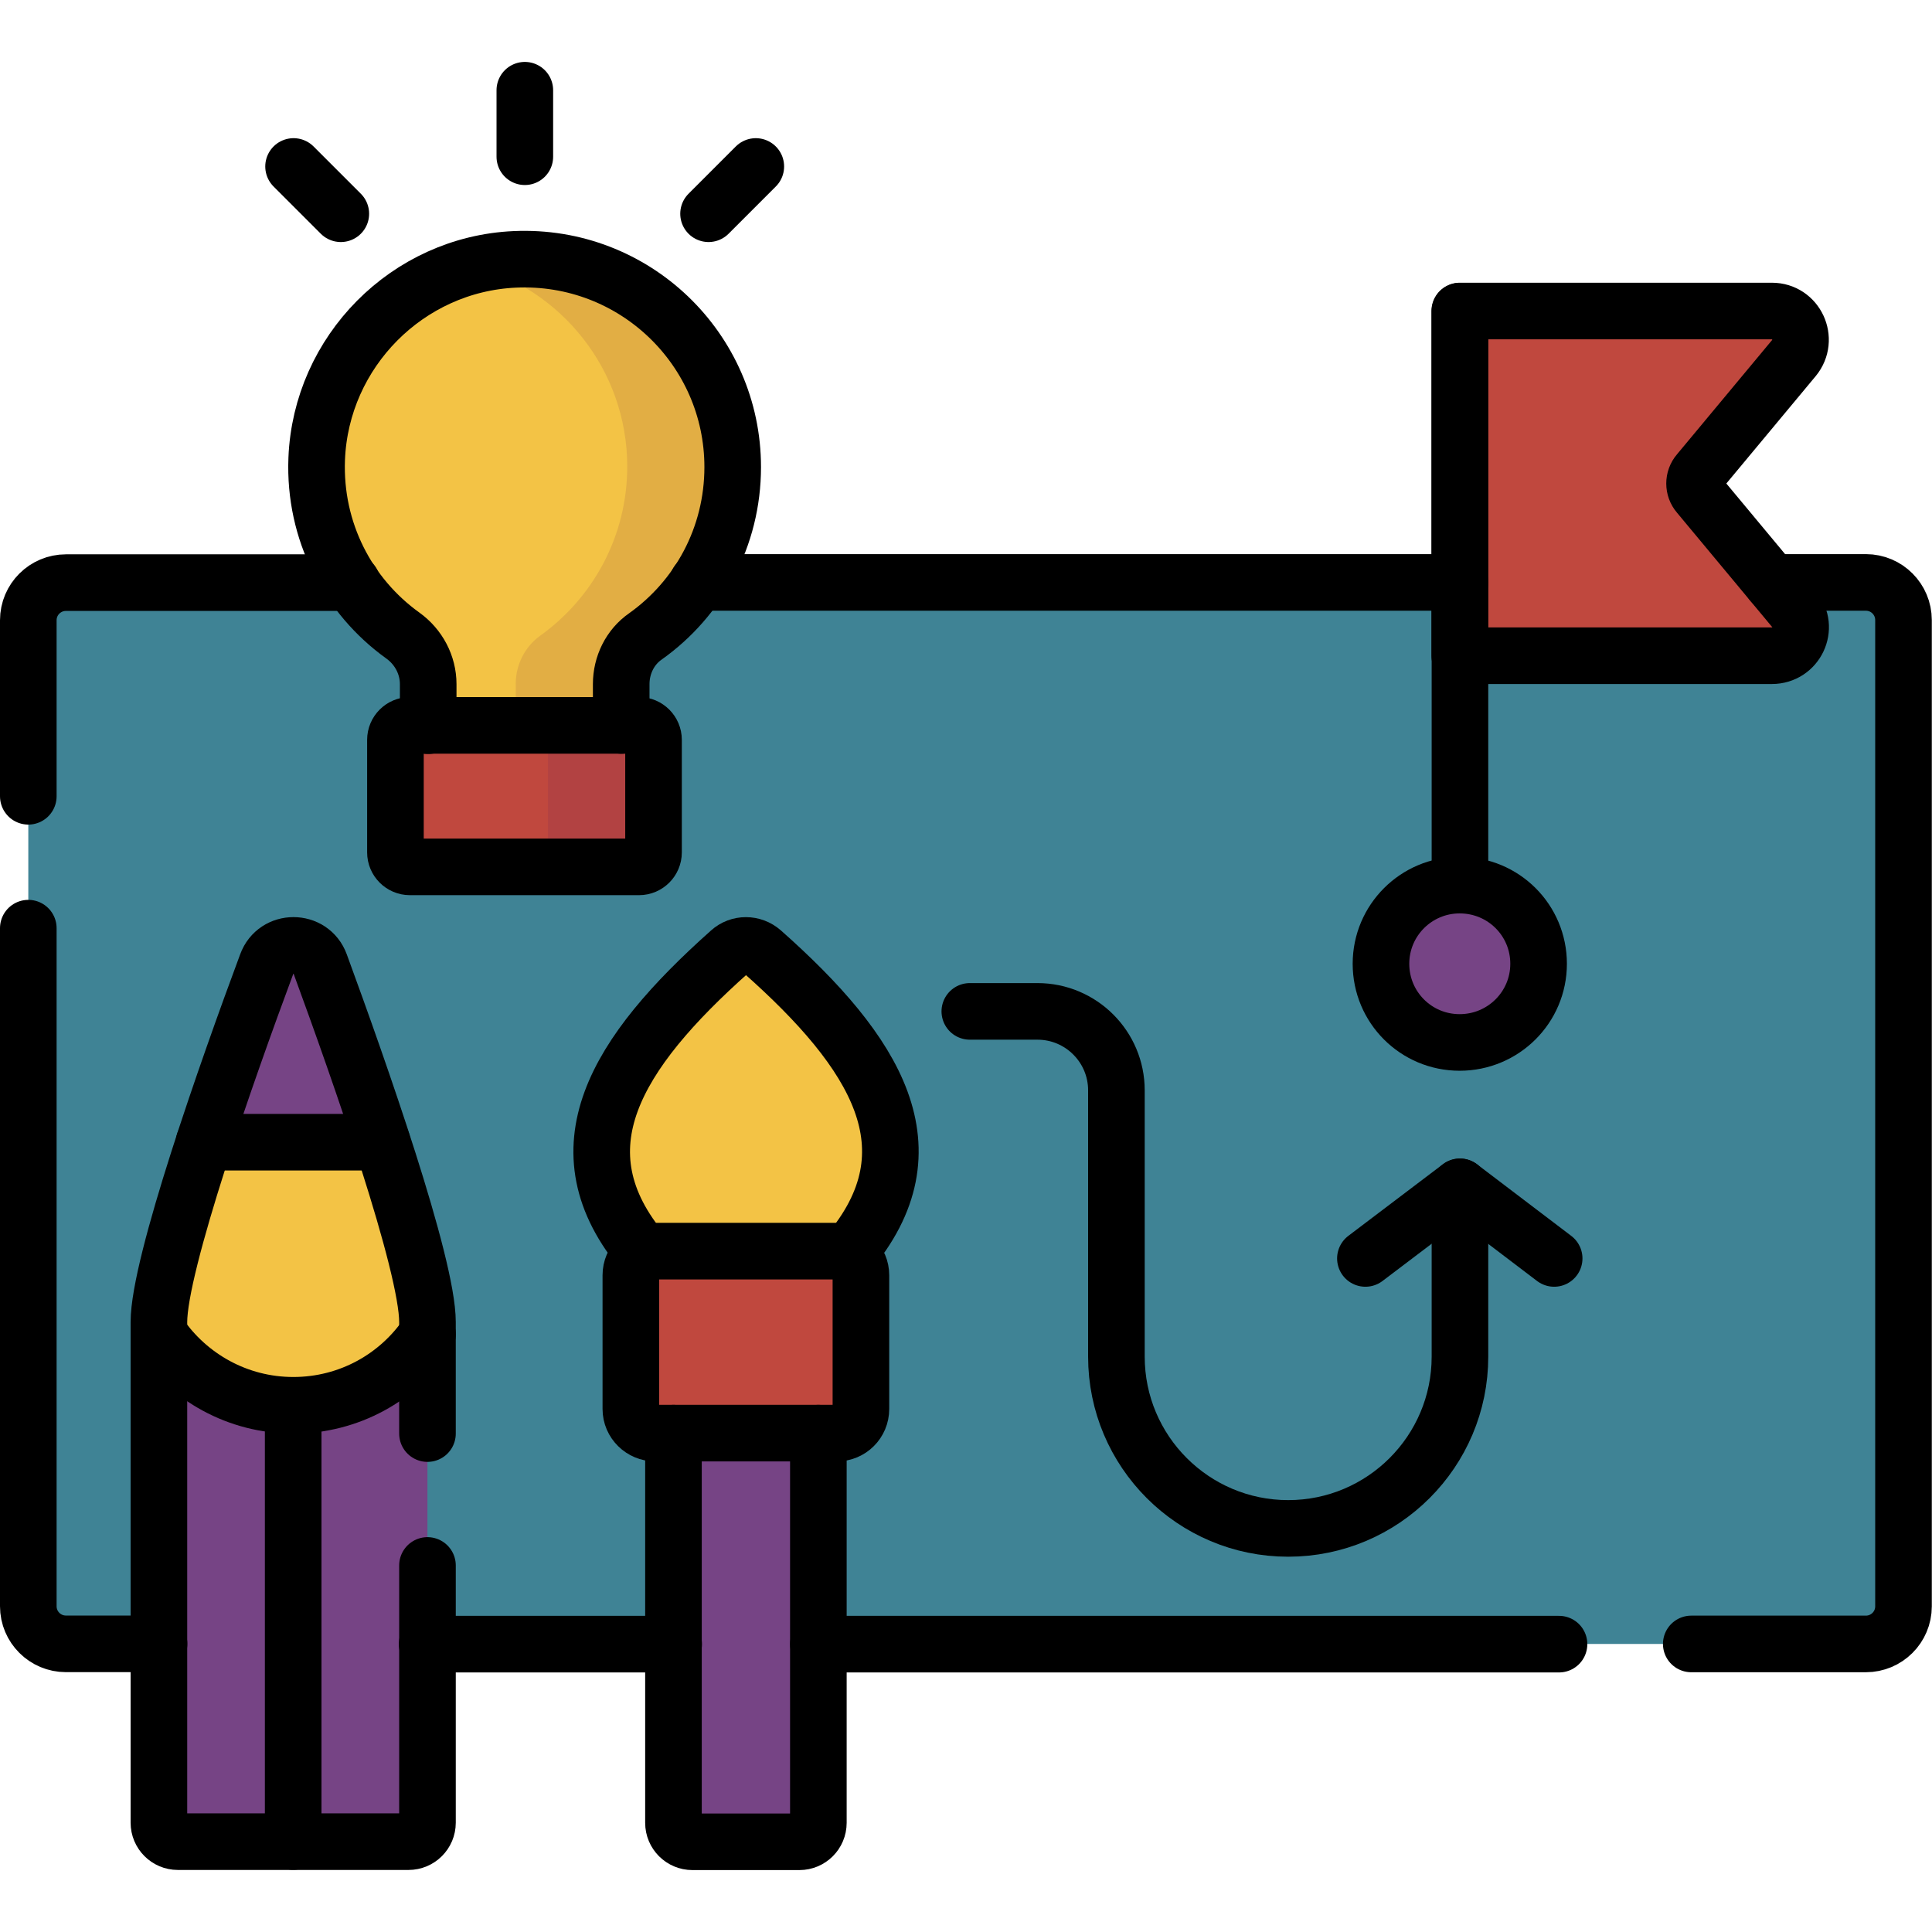 <?xml version="1.0" encoding="utf-8"?>
<!-- Generator: Adobe Illustrator 27.2.0, SVG Export Plug-In . SVG Version: 6.00 Build 0)  -->
<svg version="1.1" id="svg4686" xmlns:svg="http://www.w3.org/2000/svg"
	 xmlns="http://www.w3.org/2000/svg" xmlns:xlink="http://www.w3.org/1999/xlink" x="0px" y="0px" viewBox="0 0 682.7 682.7"
	 style="enable-background:new 0 0 682.7 682.7;" xml:space="preserve">
<style type="text/css">
	.st0{fill:none;}
	.st1{fill:#3F8395;}
	.st2{fill:#F3C345;}
	.st3{fill:#764485;}
	.st4{fill:#C0483E;}
	.st5{fill:#E2AE44;}
	.st6{fill:#B24242;}
	.st7{fill:#F59F49;}
	.st8{fill:none;stroke:#000000;stroke-width:20;stroke-linecap:round;stroke-linejoin:round;stroke-miterlimit:13.333;}
	.st9{fill:#764485;stroke:#000000;stroke-width:20;stroke-linecap:round;stroke-linejoin:round;stroke-miterlimit:13.333;}
</style>
<rect y="0" class="st0" width="682.7" height="682.7"/>
<g id="g4702" transform="translate(7.5,347.61)">
	<path id="path4704" class="st1" d="M2.5-128.4V220c0,7.4,6,13.3,13.3,13.3h636c7.4,0,13.3-6,13.3-13.3v-348.4
		c0-7.4-6-13.3-13.3-13.3h-636C8.5-141.8,2.5-135.8,2.5-128.4"/>
</g>
<g id="g4706" transform="translate(494.5,357.61)">
	<path id="path4708" class="st1" d="M164.8-151.8h-40c7.4,0,13.3,6,13.3,13.3V210c0,7.4-6,13.3-13.3,13.3h40c7.4,0,13.3-6,13.3-13.3
		v-348.4C178.2-145.8,172.2-151.8,164.8-151.8"/>
</g>
<g id="g4710" transform="translate(193.427,259.825)">
	<path id="path4712" class="st2" d="M64.5,76.4c-46,40.9-67.3,79.6-13.6,122.7h38.5c53.8-43.1,32.4-81.8-13.6-122.7
		C72.7,73.5,67.7,73.5,64.5,76.4"/>
</g>
<g id="g4714" transform="translate(178.545,137.559)">
	<path id="path4716" class="st3" d="M59.5,361.7v144.8c0,3.7,3,6.7,6.7,6.7H104c3.7,0,6.7-3,6.7-6.7V361.7H59.5z"/>
</g>
<g id="g4718" transform="translate(167.22,138.603)">
	<path id="path4720" class="st4" d="M55.7,359.3V312c0-4.7,3.8-8.5,8.5-8.5h64.3c4.7,0,8.5,3.8,8.5,8.5v47.3c0,4.7-3.8,8.5-8.5,8.5
		H64.3C59.6,367.8,55.7,364,55.7,359.3"/>
</g>
<g id="g4722" transform="translate(42.143,161.606)">
	<path id="path4724" class="st3" d="M14,305.6c0,49.4,0,150.1,0,176.9c0,3.7,3,6.7,6.7,6.7h81.5c3.7,0,6.7-3,6.7-6.7
		c0-26.1,0-122.4,0-176.9c0-20.4-24.1-88.9-37.9-126.5c-3.2-8.8-15.7-8.8-18.9,0C38.2,216.7,14,285.2,14,305.6"/>
</g>
<g id="g4726" transform="translate(84.795,256.493)">
	<path id="path4728" class="st2" d="M28.3,84.2c4.9,13.3,11.1,30.4,17,47.9c10.9,32.1,20.9,65.4,20.9,78.6v4.3
		c-10.3,15.2-27.7,25.1-47.4,25.1c-19.7,0-37.1-10-47.4-25.1v-4.3c0-13.2,10.1-46.5,20.9-78.6c5.9-17.5,12.1-34.6,17-47.9
		C12.6,75.4,25,75.4,28.3,84.2"/>
</g>
<g id="g4730" transform="translate(70.596,256.493)">
	<path id="path4732" class="st3" d="M23.5,84.2c-6.3,17.1-14.7,40.5-22,62.9h62.9c-7.3-22.4-15.7-45.8-22-62.9
		C39.2,75.4,26.8,75.4,23.5,84.2"/>
</g>
<g id="g4734" transform="translate(194.169,388.312)">
	<path id="path4736" class="st2" d="M64.7-223.4c0-41.7-34.8-75.3-77-73.4c-37.9,1.7-68.5,32.6-69.9,70.5
		c-1,25.7,11.2,48.6,30.4,62.4c5.6,4,9,10.4,9,17.2v35.3h68.2v-35.3c0-6.7,3.1-13.1,8.6-16.9C52.6-176.9,64.7-198.7,64.7-223.4"/>
</g>
<g id="g4738" transform="translate(136.447,443.365)">
	<path id="path4740" class="st5" d="M45.5-351.9c-5.2,0.2-10.3,1.1-15.1,2.3c31.5,8.3,54.8,37,54.8,71.1c0,24.7-12.2,46.5-30.8,59.8
		c-5.4,3.9-8.6,10.3-8.6,16.9v35.3H83v-35.3c0-6.7,3.1-13.1,8.6-16.9c18.7-13.3,30.8-35.1,30.8-59.8
		C122.4-320.2,87.6-353.8,45.5-351.9"/>
</g>
<g id="g4742" transform="translate(104.833,315.92)">
	<path id="path4744" class="st4" d="M34.9-54.5v39.8c0,2.8,2.3,5.1,5.1,5.1h81c2.8,0,5.1-2.3,5.1-5.1v-39.8c0-2.8-2.3-5.1-5.1-5.1
		h-81C37.2-59.6,34.9-57.3,34.9-54.5"/>
</g>
<g id="g4746" transform="translate(169.444,319.754)">
	<path id="path4748" class="st6" d="M56.5-63.4H19.1c2.8,0,5.1,2.3,5.1,5.1v39.8c0,2.8-2.3,5.1-5.1,5.1h37.3c2.8,0,5.1-2.3,5.1-5.1
		v-39.8C61.6-61.1,59.3-63.4,56.5-63.4"/>
</g>
<g id="g4750" transform="translate(469.622,338.205)">
	<path id="path4752" class="st4" d="M156.5-106.5H46.2v-121.8h110.3c8.6,0,13.2,10,7.8,16.5l-33.7,40.5c-1.9,2.2-1.9,5.5,0,7.7
		l33.7,40.5C169.8-116.4,165.1-106.5,156.5-106.5"/>
</g>
<g id="g4754" transform="translate(407.786,256.565)">
	<path id="path4756" class="st7" d="M135.9,84c0,15.4-12.5,27.8-27.9,27.8S80.2,99.4,80.2,84s12.5-27.9,27.8-27.9
		S135.9,68.6,135.9,84"/>
</g>
<g id="g4758" transform="translate(7.5,300.98)">
	<path id="path4760" class="st8" d="M2.5-19.6v-62.2c0-7.4,6-13.3,13.3-13.3h101.1"/>
</g>
<g id="g4762" transform="translate(469.63,357.61)">
	<path id="path4764" class="st8" d="M156.5-151.8h33.2c7.4,0,13.3,6,13.3,13.3V210c0,7.4-6,13.3-13.3,13.3H128"/>
</g>
<g id="g4766" transform="translate(386.9,357.61)">
	<path id="path4768" class="st8" d="M129-151.8h-269.4"/>
</g>
<g id="g4770" transform="translate(178.54,76.28)">
	<path id="path4772" class="st8" d="M59.5,504.7h-87.1"/>
</g>
<g id="g4774" transform="translate(413.2,76.28)">
	<path id="path4776" class="st8" d="M137.7,504.7H-124"/>
</g>
<g id="g4778" transform="translate(7.5,265.98)">
	<path id="path4780" class="st8" d="M2.5,62v239.6c0,7.4,6,13.3,13.3,13.3h32.9"/>
</g>
<g id="g4782" transform="translate(224.71,179.76)">
	<path id="path4784" class="st8" d="M74.9,263.2c31.3-36.9,10-71-30.3-106.7c-3.3-2.9-8.2-2.9-11.4,0C-7,192.3-28.4,226.4,2.9,263.2
		"/>
</g>
<g id="g4786" transform="translate(216.88,132.22)">
	<path id="path4788" class="st8" d="M72.3,374.2v137.7c0,3.7-3,6.7-6.7,6.7H27.8c-3.7,0-6.7-3-6.7-6.7V374.2"/>
</g>
<g id="g4790" transform="translate(167.22,138.603)">
	<path id="path4792" class="st8" d="M55.7,359.3V312c0-4.7,3.8-8.5,8.5-8.5h64.3c4.7,0,8.5,3.8,8.5,8.5v47.3c0,4.7-3.8,8.5-8.5,8.5
		H64.3C59.6,367.8,55.7,364,55.7,359.3z"/>
</g>
<g id="g4794" transform="translate(113.253,132.076)">
	<path id="path4796" class="st8" d="M37.8,374.5v-39.4c0-20.4-24.1-88.9-37.9-126.5c-3.2-8.8-15.7-8.8-18.9,0
		C-33,246.2-57.1,314.7-57.1,335.1c0,18.1,0,146.1,0,176.9c0,3.7,3,6.7,6.7,6.7h81.5c3.7,0,6.7-3,6.7-6.7c0-14.7,0-51.6,0-90.9"/>
</g>
<g id="g4798" transform="translate(113.253,158.381)">
	<path id="path4800" class="st8" d="M37.8,313.1c-10.3,15.2-27.7,25.1-47.4,25.1c-19.7,0-37.1-10-47.4-25.1"/>
</g>
<g id="g4802" transform="translate(54.123,209.314)">
	<path id="path4804" class="st8" d="M18,194.3h62.9"/>
</g>
<g id="g4806" transform="translate(77.699,23.922)">
	<path id="path4808" class="st8" d="M25.9,626.8V472.7"/>
</g>
<g id="g4810" transform="translate(164.61,319.75)">
	<path id="path4812" class="st8" d="M54.9-63.4v-14.6c0-6.7,3.1-13.1,8.6-16.9c18.7-13.3,30.8-35.1,30.8-59.8
		c0-41.7-34.8-75.3-77-73.4c-37.9,1.7-68.5,32.6-70,70.5c-1,25.7,11.2,48.6,30.4,62.4c5.6,4,9,10.4,9,17.2v14.7"/>
</g>
<g id="g4814" transform="translate(104.833,315.92)">
	<path id="path4816" class="st8" d="M34.9-54.5v39.8c0,2.8,2.3,5.1,5.1,5.1h81c2.8,0,5.1-2.3,5.1-5.1v-39.8c0-2.8-2.3-5.1-5.1-5.1
		h-81C37.2-59.6,34.9-57.3,34.9-54.5z"/>
</g>
<g id="g4818" transform="translate(139.056,470.48)">
	<path id="path4820" class="st8" d="M46.4-415.1v-23.5"/>
</g>
<g id="g4822" transform="translate(90.334,455.328)">
	<path id="path4824" class="st8" d="M30.1-379.8l-16.7-16.7"/>
</g>
<g id="g4826" transform="translate(187.777,455.328)">
	<path id="path4828" class="st8" d="M62.6-379.8l16.7-16.7"/>
</g>
<g id="g4830" transform="translate(469.622,338.205)">
	<path id="path4832" class="st8" d="M156.5-106.5H46.2v-121.8h110.3c8.6,0,13.2,10,7.8,16.6l-33.7,40.5c-1.9,2.2-1.9,5.5,0,7.7
		l33.7,40.5C169.8-116.4,165.1-106.5,156.5-106.5z"/>
</g>
<g id="g4834" transform="translate(386.898,277.451)">
	<path id="path4836" class="st8" d="M129,35.3v-202.8"/>
</g>
<g id="g4838" transform="translate(386.898,197.487)">
	<path id="path4840" class="st8" d="M129,221.9v60c0,33.5-27.2,60.7-60.7,60.7c-33.5,0-60.7-27.2-60.7-60.7v-94.1
		c0-15.4-12.5-27.9-27.9-27.9h-23.9"/>
</g>
<g id="g4842" transform="translate(361.885,178.487)">
	<path id="path4844" class="st8" d="M120.6,266.2l33.4-25.3l33.3,25.3"/>
</g>
<g id="g4846" transform="translate(407.786,256.565)">
	<path id="path4848" class="st9" d="M135.9,84c0,15.4-12.5,27.8-27.9,27.8S80.2,99.4,80.2,84s12.5-27.8,27.8-27.8
		C123.5,56.2,135.9,68.6,135.9,84z"/>
</g>
</svg>